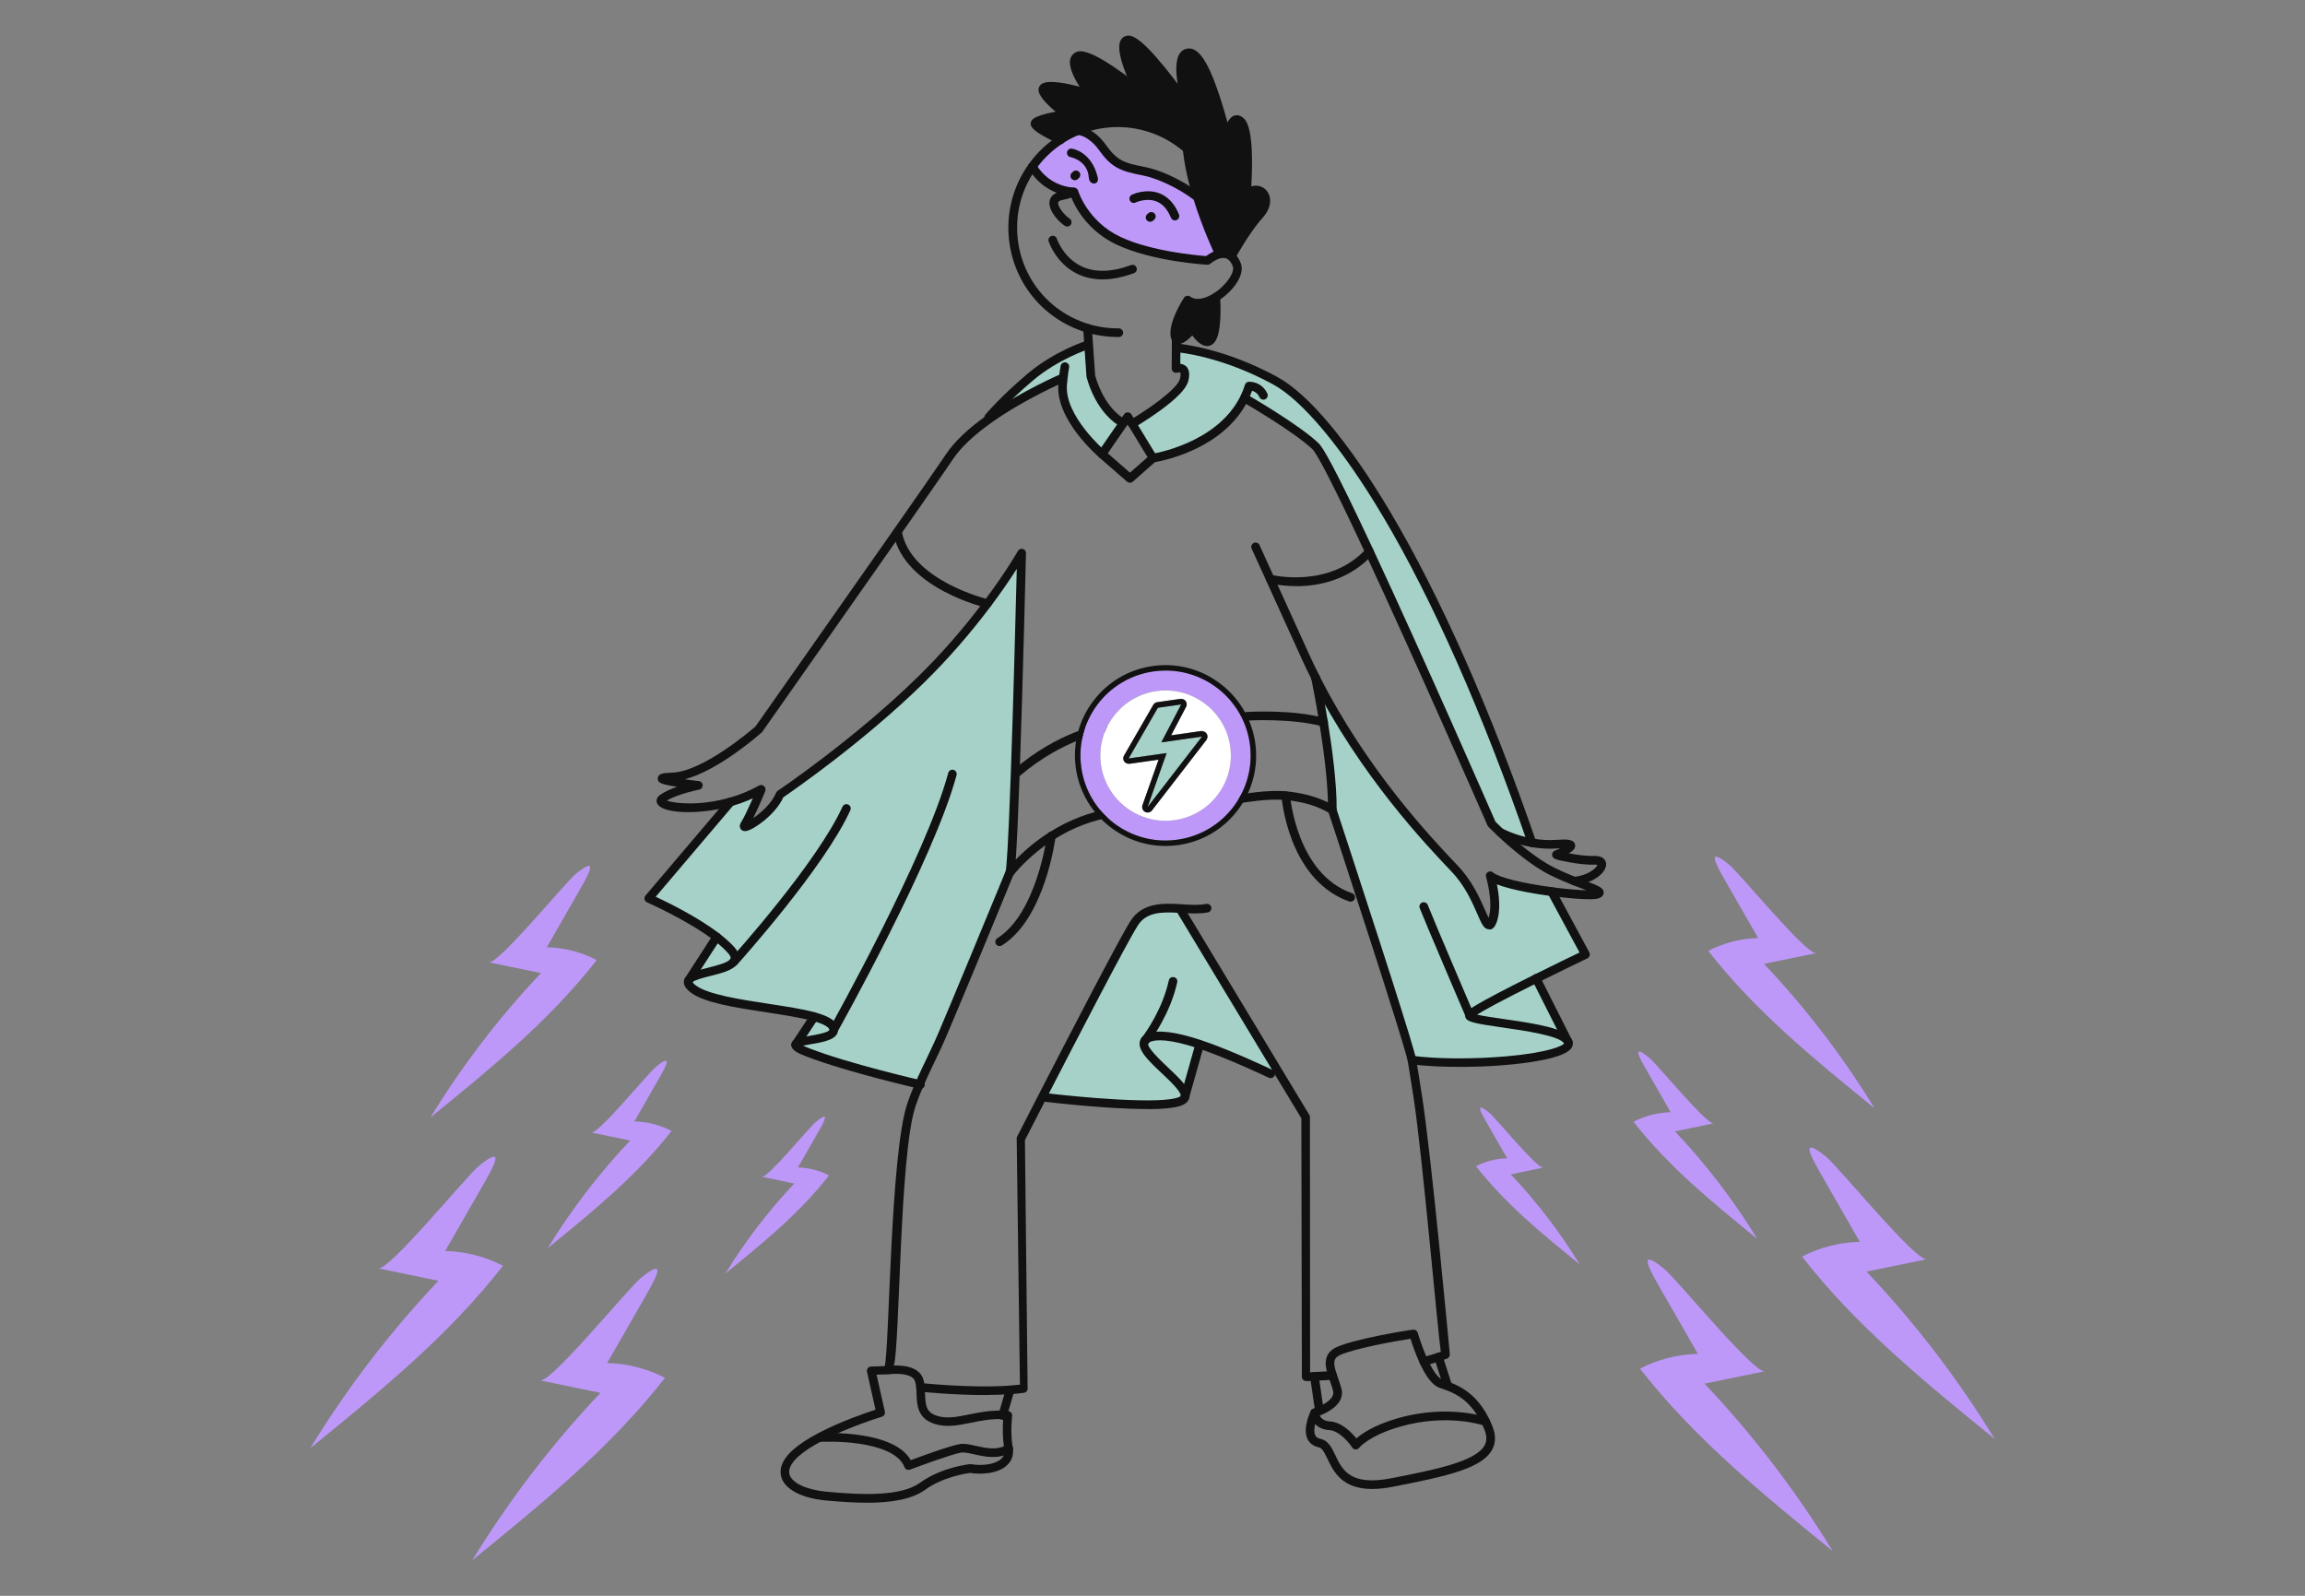 <?xml version="1.0" encoding="UTF-8"?>
<svg id="Vrstva_1" xmlns="http://www.w3.org/2000/svg" version="1.1" viewBox="0 0 390 270">
  <rect x="0" y="0" width="390" height="270" fill="#808080" stroke="none"/>
  <!-- Generator: Adobe Illustrator 29.7.1, SVG Export Plug-In . SVG Version: 2.1.1 Build 8)  -->
  <defs>
    <style>
      .st0 {
        fill: #111;
      }

      .st1 {
        fill: #fff;
      }

      .st2 {
        fill: #bd98f9;
      }

      .st3 {
        fill: #a5d1c9;
      }
    </style>
  </defs>
  <path class="st2" d="M128.892,199.108c1.837.385,3.673.754,5.509,1.139-4.413,4.658-8.324,9.775-11.671,15.232,6.265-5.087,12.589-10.234,17.536-16.608-1.614-.842-3.436-1.301-5.258-1.345,1.126-1.967,2.251-3.934,3.377-5.886.948-1.656,2.281-3.949-.296-1.863-1.14.916-8.279,9.671-9.197,9.316"/>
  <path class="st2" d="M91.363,233.55c3.407.71,6.813,1.405,10.234,2.115-8.19,8.651-15.477,18.16-21.683,28.32,11.641-9.464,23.386-19.033,32.598-30.863-3.021-1.568-6.383-2.426-9.79-2.5,2.088-3.652,4.176-7.305,6.28-10.943,1.763-3.076,4.221-7.335-.563-3.461-2.118,1.716-15.373,17.983-17.077,17.332Z"/>
  <path class="st2" d="M63.949,214.591c3.406.71,6.813,1.405,10.234,2.115-8.19,8.651-15.477,18.161-21.683,28.32,11.641-9.464,23.401-19.033,32.598-30.863-3.007-1.568-6.383-2.426-9.775-2.5,2.088-3.652,4.177-7.305,6.28-10.943,1.762-3.076,4.236-7.335-.563-3.461-2.118,1.716-15.373,17.983-17.077,17.332"/>
  <path class="st2" d="M100.041,191.611c2.192.458,4.384.902,6.576,1.36-5.258,5.561-9.938,11.668-13.937,18.205,7.479-6.078,15.033-12.23,20.942-19.832-1.94-1.005-4.103-1.552-6.28-1.612,1.348-2.351,2.681-4.688,4.028-7.039,1.14-1.967,2.71-4.717-.355-2.218-1.363,1.094-9.879,11.55-10.975,11.136Z"/>
  <path class="st2" d="M82.713,162.817c2.947.606,5.88,1.213,8.827,1.819-7.065,7.453-13.344,15.661-18.706,24.431,10.042-8.164,20.187-16.416,28.125-26.634-2.592-1.346-5.51-2.1-8.442-2.16,1.807-3.149,3.614-6.299,5.421-9.449,1.526-2.648,3.643-6.33-.489-2.988-1.822,1.479-13.27,15.513-14.737,14.952"/>
  <path class="st2" d="M261.121,197.555c-1.837.385-3.673.755-5.51,1.139,4.414,4.658,8.324,9.775,11.671,15.232-6.265-5.087-12.589-10.233-17.536-16.607,1.614-.843,3.436-1.302,5.258-1.346-1.126-1.967-2.251-3.934-3.377-5.886-.948-1.656-2.281-3.948.296-1.863,1.141.917,8.279,9.671,9.198,9.317"/>
  <path class="st2" d="M298.636,231.998l-10.234,2.114c8.19,8.652,15.477,18.161,21.682,28.32-11.641-9.464-23.385-19.032-32.598-30.863,3.022-1.568,6.384-2.425,9.79-2.499-2.088-3.653-4.176-7.306-6.28-10.944-1.762-3.076-4.221-7.335.563-3.46,2.118,1.715,15.374,17.982,17.077,17.332Z"/>
  <path class="st2" d="M326.05,213.039c-3.407.71-6.813,1.405-10.234,2.114,8.19,8.652,15.477,18.161,21.682,28.32-11.641-9.464-23.4-19.032-32.598-30.863,3.007-1.568,6.384-2.425,9.775-2.499-2.088-3.653-4.176-7.306-6.279-10.944-1.763-3.076-4.236-7.335.562-3.46,2.118,1.715,15.374,17.982,17.077,17.332"/>
  <path class="st2" d="M289.972,190.058c-2.192.458-4.384.902-6.576,1.36,5.258,5.561,9.938,11.668,13.937,18.205-7.48-6.078-15.033-12.23-20.942-19.831,1.94-1.006,4.102-1.553,6.279-1.612-1.347-2.352-2.68-4.688-4.028-7.04-1.141-1.967-2.711-4.717.355-2.218,1.363,1.094,9.879,11.55,10.975,11.136Z"/>
  <path class="st2" d="M307.286,161.264c-2.948.607-5.88,1.213-8.827,1.819,7.064,7.454,13.344,15.661,18.705,24.431-10.041-8.163-20.186-16.415-28.125-26.634,2.592-1.346,5.51-2.1,8.442-2.159-1.807-3.15-3.614-6.3-5.421-9.45-1.525-2.647-3.643-6.33.489-2.987,1.822,1.478,13.27,15.513,14.737,14.951"/>
  <path class="st3" d="M123.752,160.777c.741.842.77,1.464.385,1.966,0,.015-.03.03-.03.03-1.244,1.538-6.561,1.775-7.524,3.002l4.68-7.232c.963.74,1.837,1.509,2.488,2.248v-.014Z"/>
  <path class="st3" d="M141.067,174.19c.104,1.76-5.658,1.671-6.383,2.455l3.051-4.614c1.6.443,2.755.961,3.155,1.641.104.193.163.355.178.518Z"/>
  <path class="st3" d="M193.837,175.935c-.059.059-.104.118-.133.177-1.289,2.071,7.079,7.069,6.828,9.362-.03.31-.237.576-.637.769-3.703,1.804-23.268-.592-23.268-.592l-.207-.103c5.021-9.746,13.64-26.383,15.507-29.326,1.718-2.721,4.754-2.662,7.716-2.499l16.143,27.625s-7.82-3.047-12.751-4.674c-3.333-1.109-6.665-1.819-8.502-1.138-.296.103-.518.236-.666.399h-.03Z"/>
  <path class="st3" d="M203.006,176.689l-.03.089-2.459,8.711c.252-2.293-8.116-7.276-6.827-9.362,0,0,.044-.059.133-.177.148-.148.37-.281.666-.399,1.837-.681,5.169.029,8.502,1.138h.015Z"/>
  <path class="st3" d="M259.905,165.553l5.347,10.618c-1.688-2.824-17.565-3.164-16.617-4.466.518-.71,6.161-3.608,11.256-6.152h.014Z"/>
  <path class="st3" d="M248.653,171.706c-.948,1.301,14.929,1.641,16.617,4.466l.059.118c1.156,2.78-16.973,4.318-26.422,3.076-.207-1.139-2.029-6.98-4.265-13.975-.637-1.982-1.289-4.052-1.97-6.123-3.525-10.943-7.242-22.227-7.242-22.227.044-4.288-.726-10.174-1.481-14.833-.667-4.155-1.333-7.335-1.363-7.527,8.22,16.312,19.357,27.906,23.608,32.387,4.576,4.821,5.11,11.624,6.265,8.784,1.14-2.839-.326-7.66-.326-7.66,1.303,1.109,6.058,2.085,10.382,2.662l5.747,10.648s-3.969,1.892-8.339,4.066c-5.094,2.544-10.752,5.443-11.256,6.152l-.014-.014Z"/>
  <path class="st3" d="M141.066,174.19c0-.163-.059-.325-.178-.518-.4-.68-1.54-1.212-3.155-1.641-5.717-1.583-17.151-2.1-20.513-4.747-.829-.651-.963-1.139-.652-1.523.977-1.213,6.28-1.465,7.524-3.003l.03-.029c.385-.503.355-1.124-.385-1.967-.666-.754-1.525-1.508-2.488-2.248-4.547-3.475-11.478-6.522-11.478-6.522l13.863-16.311c1.688-.488,3.436-1.169,5.124-2.115-.059.133-1.822,4.422-2.77,5.915-.948,1.509,4.547-1.612,5.939-5.072,0,0,12.826-8.592,23.845-19.388,4.68-4.584,8.472-9.154,11.271-12.895,3.792-5.043,5.776-8.577,5.776-8.577,0,0-.503,21.34-1.066,37.253-.311,8.577-.622,15.572-.889,16.814,0,0-4.961,12.112-9.493,22.907-.667,1.568-1.304,3.121-1.941,4.6-1.392,3.297-2.666,6.255-3.628,8.414l-.089-.044s-12.189-2.78-19.076-5.457c-1.6-.621-2.133-1.02-2.014-1.316l.059-.089c.726-.769,6.487-.68,6.383-2.455v.015Z"/>
  <path class="st3" d="M179.884,64.016h-.133s-6.576,2.795-12.293,6.832l-.163-.237s2.518-3.002,7.02-6.803c4.503-3.815,9.731-5.457,9.731-5.457h.163l.355,5.25s1.17,5.191,5.036,7.749l.429.296-3.584,5.191s-7.109-6.049-6.665-11.727c.03-.385.059-.739.104-1.08v-.015Z"/>
  <path class="st3" d="M210.557,67.328c-4.162,8.503-15.463,10.174-15.463,10.174l-3.539-5.797s8.131-4.791,8.797-7.424c.667-2.647-1.362-1.937-1.362-1.937l.029-3.505c.652.059,7.85.725,16.707,5.531,9.286,5.043,26.555,29.119,43.498,78.246-3.154-.548-5.346-1.76-5.346-1.76-.933-.873-1.496-1.464-1.496-1.464,0,0-11.849-27.108-20.676-46.052-4.399-9.42-8.042-16.829-9.123-17.865-3.229-3.106-12.012-8.148-12.012-8.148h-.014Z"/>
  <path class="st2" d="M181.454,32.457s-4.25-.03-6.798-4.259c1.289-1.789,2.903-3.342,4.754-4.555.919-.592,1.896-1.109,2.918-1.538.133-.044,2.222.118,4.177,2.839,1.97,2.751,3.199,3.313,7.005,4.022,2.34.444,6.058,2.041,9.079,4.363,1.57,5.146,3.569,9.317,3.569,9.317l.074.355c-1.051.281-1.91,1.05-1.91,1.05,0,0-8.975-.503-14.988-3.313-6.014-2.81-7.598-8.282-7.598-8.282-.074.03-.163.074-.237.104l-.045-.118v.015Z"/>
  <path class="st0" d="M205.698,50.307s.385,5.708-.785,7.158c-1.185,1.449-3.096-1.908-3.096-1.908,0,0-2.073,2.588-2.799,1.804-.118-.118-.192-.311-.222-.592-.281-2.203,2.148-5.974,2.148-5.974,1.318.946,3.14.518,4.754-.473v-.015Z"/>
  <path class="st0" d="M206.173,42.661s-1.999-4.17-3.569-9.317c-.785-2.603-1.466-5.457-1.733-8.148-3.169-2.78-7.331-4.451-11.878-4.422-2.355.015-4.606.488-6.65,1.346-1.022.429-1.999.932-2.918,1.538-.133-.059-4.443-1.997-4.28-2.766.163-.769,5.243-1.538,5.243-1.538,0,0-5.287-3.889-3.599-4.599,1.674-.725,7.702,1.198,7.702,1.198,0,0-4.133-5.22-2.237-6.389,1.881-1.168,10.101,5.56,10.294,5.708-.089-.192-3.925-7.808-1.837-8.503,2.118-.695,10.056,10.662,10.056,10.662,0,0-2.517-8.592.504-8.518,3.021.074,6.398,14.581,6.398,14.581,0,0,.593-4.629,2.355-2.898,1.763,1.745.889,12.245.889,12.245,2.236-2.041,4.769.636,2.236,3.461-2.533,2.825-4.784,7.069-4.784,7.069-.651-.547-1.422-.562-2.118-.37l-.074-.355v.015Z"/>
  <path class="st0" d="M116.54,166.588c-.133,0-.281-.029-.4-.118-.341-.222-.444-.665-.222-1.006l.059-.088,4.68-7.247c.222-.34.666-.428,1.007-.221.341.221.429.665.222,1.005l-4.739,7.335c-.133.222-.37.34-.607.34Z"/>
  <path class="st0" d="M134.639,177.458c-.133,0-.281-.044-.4-.118-.341-.222-.43-.666-.207-1.006l.059-.088s0-.015.015-.03l3.021-4.57c.133-.207.355-.34.622-.34.4,0,.726.325.741.725,0,.148-.044.296-.118.414l-3.051,4.614s0,.015-.015.029l-.044.06c-.133.207-.37.325-.607.325l-.015-.015Z"/>
  <path class="st0" d="M124.138,163.468c-.163,0-.326-.044-.459-.148-.311-.251-.37-.71-.133-1.02.074-.104.252-.326-.355-1.036-.592-.665-1.392-1.39-2.385-2.159-4.428-3.386-11.256-6.403-11.33-6.433-.207-.088-.37-.281-.415-.502-.045-.222,0-.459.148-.636l13.863-16.327c.074-.074.148-.148.237-.192.089-.045.207-.074.311-.074.4,0,.726.325.741.725,0,.192-.074.369-.207.502l-13.211,15.558c2.029.946,7.094,3.416,10.738,6.211,1.066.828,1.94,1.612,2.592,2.351,1.229,1.405.785,2.411.415,2.899-.148.177-.355.281-.578.281h.03Z"/>
  <path class="st0" d="M134.699,177.369c-.178,0-.355-.059-.504-.192-.296-.281-.311-.739-.03-1.035.415-.444,1.244-.606,2.784-.873.815-.133,3.273-.562,3.392-1.02,0-.03,0-.089-.074-.192-.148-.252-.696-.755-2.71-1.317-2.059-.561-4.858-.99-7.82-1.449-5.243-.798-10.678-1.627-12.959-3.431-.667-.532-1.007-1.02-1.066-1.538-.044-.369.059-.71.311-1.02.607-.769,2.088-1.139,3.777-1.568,1.451-.369,3.244-.813,3.747-1.434.252-.311.711-.355,1.022-.104.311.252.355.71.104,1.021-.815.991-2.695,1.464-4.517,1.922-1.111.281-2.622.666-2.977,1.035.044.074.163.252.504.518,1.985,1.553,7.45,2.396,12.278,3.135,3.007.459,5.85.887,7.983,1.479,1.97.547,3.11,1.168,3.584,1.982.163.281.267.576.267.843.104,1.745-2.399,2.174-4.606,2.543-.741.133-1.748.296-1.985.459-.133.133-.326.207-.504.207v.029Z"/>
  <path class="st0" d="M155.73,184.231s-.119,0-.163-.015c-.119-.029-12.323-2.824-19.18-5.486-1.14-.444-2.873-1.109-2.429-2.263.044-.103.104-.207.192-.31.267-.296.726-.326,1.037-.059.163.147.252.354.252.576.192.119.607.355,1.496.695,6.754,2.633,18.854,5.398,18.972,5.428.4.088.637.473.548.872-.074.34-.37.562-.711.562h-.014Z"/>
  <path class="st0" d="M141.082,174.914c-.118,0-.252-.029-.355-.089-.355-.192-.474-.636-.281-.99.163-.296,16.247-29.015,19.995-43.065.103-.384.503-.621.888-.517.385.103.622.503.519.887-3.792,14.227-19.965,43.123-20.128,43.404-.133.237-.385.37-.637.37Z"/>
  <path class="st0" d="M124.641,163.276l-1.037-1.02h-.015.015c.592-.666,14.618-16.253,18.943-25.762.163-.369.592-.532.963-.369.37.162.533.591.37.961-4.399,9.671-18.454,25.332-19.165,26.131-.03.044-.059.059-.059.059h-.015Z"/>
  <path class="st0" d="M200.518,186.212c-.104,0-.207-.014-.296-.059-.341-.148-.519-.547-.4-.902l2.444-8.681c.103-.384.518-.606.903-.503.385.104.607.518.504.902l-2.459,8.711s-.015.074-.03.103c-.118.267-.385.429-.666.429Z"/>
  <path class="st0" d="M194.46,187.647c-1.866,0-4.34-.059-7.657-.295-5.317-.37-10.234-.962-10.279-.977-.4-.044-.681-.414-.637-.813.045-.399.415-.68.815-.636,5.376.651,19.979,2.056,22.868.651.088-.044.222-.118.237-.192.044-.4.414-.681.814-.636.4.044.681.414.637.813-.044.399-.267.961-1.052,1.346-.429.207-1.466.71-5.731.754l-.015-.015Z"/>
  <path class="st0" d="M200.518,186.198h-.089c-.4-.044-.696-.399-.651-.798.074-.71-1.896-2.573-3.2-3.801-2.325-2.189-4.517-4.244-3.524-5.856.074-.118.148-.222.251-.311.297-.281.756-.266,1.037.03.281.296.267.754-.03,1.035l-.014.03c-.371.591,2.088,2.913,3.273,4.037,2.044,1.922,3.806,3.593,3.658,5.013-.044.37-.355.651-.726.651l.015-.03Z"/>
  <path class="st0" d="M215.031,182.427c-.118,0-.222-.03-.341-.074-.044-.03-7.109-3.372-11.937-4.969-4.858-1.612-7.035-1.508-8.027-1.154-.237.089-.356.178-.4.222-.281.281-.741.281-1.037,0-.281-.281-.281-.739,0-1.035.237-.237.533-.414.918-.562,1.778-.651,4.71-.281,8.99,1.124,4.932,1.627,12.086,5.028,12.13,5.058.356.177.504.621.326.976-.133.251-.385.399-.652.399l.03.015Z"/>
  <path class="st0" d="M193.688,176.851c-.163,0-.326-.044-.459-.162-.311-.252-.371-.71-.119-1.021l.133-.162c.578-.755,3.437-4.718,4.518-9.628.089-.399.474-.636.874-.547.399.089.636.473.548.873-1.156,5.22-4.192,9.405-4.784,10.204v.014l-.134.178c-.148.177-.355.281-.562.281l-.015-.03Z"/>
  <path class="st0" d="M265.327,177.014c-.266,0-.518-.148-.651-.399l-.06-.118-5.361-10.633c-.178-.355-.03-.799.326-.976.355-.178.8-.03.977.325l5.406,10.736c.178.355.045.799-.311.977-.104.059-.222.073-.326.073v.015Z"/>
  <path class="st0" d="M247.526,180.504c-3.258.03-6.354-.118-8.709-.429-.399-.059-.681-.414-.622-.813.06-.4.415-.681.815-.621,4.132.547,10.397.576,15.981.074,7.183-.651,9.389-1.775,9.656-2.174-.8-1.317-6.887-2.189-10.515-2.707-4.71-.68-5.851-.917-6.176-1.671-.119-.296-.074-.621.118-.887.222-.296.741-1.006,11.523-6.374,3.258-1.627,6.324-3.105,7.657-3.741l-5.377-9.968c-.192-.355-.059-.798.297-.991.355-.192.799-.059.992.296l5.747,10.648c.088.177.118.384.044.577-.059.192-.193.34-.385.428-.045.015-4.014,1.923-8.324,4.067-6.635,3.298-9.286,4.792-10.337,5.457,1.021.237,2.873.503,4.428.725,6.072.872,10.456,1.627,11.552,3.386,0,.015.015.03.03.045,0,0,.074.133.103.207.193.458.119.961-.222,1.39-1.525,1.982-10.367,3.032-18.276,3.091v-.015Z"/>
  <path class="st0" d="M259.225,143.341c-.311,0-.592-.192-.696-.488-7.627-22.109-16.114-41.304-24.556-55.516-6.813-11.461-13.596-19.609-18.602-22.316-8.664-4.703-15.655-5.383-16.41-5.442v-1.449h.118c.785.059,8.057.769,16.988,5.62,5.317,2.884,12.115,11.003,19.165,22.863,8.487,14.3,17.032,33.584,24.674,55.783.134.384-.074.798-.459.931-.074.03-.148.045-.237.045l.015-.03Z"/>
  <path class="st0" d="M228.552,152.569c-.074,0-.163,0-.251-.044-4.281-1.479-7.628-5.058-9.672-10.323-1.525-3.919-1.792-7.379-1.807-7.512-.029-.4.267-.755.667-.784.4-.03.755.266.785.665,0,.133,1.111,13.325,10.5,16.563.386.134.578.548.445.932-.104.296-.385.488-.681.488l.014.015Z"/>
  <path class="st0" d="M169.133,160.082c-.252,0-.489-.119-.622-.341-.207-.34-.104-.783.237-1.005,6.665-4.17,8.398-17.258,8.413-17.391.044-.4.414-.681.814-.636.4.044.681.414.637.813-.074.562-1.837,13.916-9.094,18.441-.118.074-.252.104-.385.119Z"/>
  <path class="st0" d="M200.872,25.92c-.178,0-.341-.059-.489-.177-3.155-2.765-7.198-4.274-11.389-4.244-2.207.015-4.355.444-6.369,1.287-.37.148-.8-.03-.948-.399-.148-.37.03-.799.4-.946,2.192-.902,4.517-1.375,6.917-1.39,4.561-.03,8.945,1.597,12.366,4.599.297.266.326.725.06,1.035-.148.163-.341.251-.548.251v-.015Z"/>
  <path class="st0" d="M179.441,24.367c-.237,0-.474-.118-.622-.325-.222-.34-.133-.784.207-1.006.948-.621,1.97-1.154,3.037-1.597.37-.148.799.03.948.399.148.37-.03.799-.4.947-.978.399-1.926.902-2.785,1.464-.118.074-.252.118-.4.118h.015Z"/>
  <path class="st0" d="M189.275,57.021c-1.851,0-3.688-.251-5.45-.769-7.835-2.337-13.137-9.405-13.211-17.584-.03-3.948,1.17-7.72,3.465-10.914,1.348-1.878,3.007-3.475,4.962-4.732.341-.222.785-.118,1.007.207.222.34.119.784-.207,1.006-1.792,1.168-3.333,2.632-4.562,4.363-2.118,2.943-3.214,6.418-3.184,10.056.059,7.527,4.947,14.034,12.159,16.193,1.63.488,3.318.725,5.036.71.4,0,.726.325.74.725.015.399-.325.725-.725.74h-.03Z"/>
  <path class="st0" d="M202.606,34.069c-.163,0-.341-.059-.474-.163-3.051-2.337-6.68-3.815-8.738-4.215-3.91-.74-5.377-1.39-7.465-4.318-1.644-2.292-3.332-2.529-3.51-2.544-.415.044-.8-.296-.8-.725,0-.399.326-.725.726-.74.785,0,2.903.532,4.769,3.15,1.866,2.603,2.977,3.061,6.546,3.727,2.311.429,6.117,1.996,9.39,4.496.03.015.044.044.074.059.281.281.296.74,0,1.035-.148.148-.326.222-.518.222v.015Z"/>
  <path class="st0" d="M181.455,33.181c-.192,0-4.695-.089-7.405-4.614-.207-.34-.089-.799.252-1.006.34-.207.799-.089,1.007.251,2.295,3.83,6.131,3.904,6.176,3.904.4,0,.725.325.725.739,0,.399-.325.725-.725.725h-.03Z"/>
  <path class="st0" d="M204.234,58.544h-.133c-.933-.074-1.822-1.035-2.37-1.79-.637.68-1.54,1.435-2.31,1.464-.356.015-.696-.118-.933-.384-.282-.296-.252-.754.029-1.035.252-.237.637-.251.918-.059.356-.133,1.2-.887,1.807-1.656.148-.192.385-.296.622-.266.237.015.46.163.578.37.504.872,1.348,1.863,1.762,1.908,0,0,.045,0,.134-.089.696-.843.785-4.392.637-6.64-.03-.399.281-.754.681-.784.4-.029.755.281.785.68.074,1.006.341,6.078-.948,7.66-.326.414-.77.621-1.244.636l-.015-.015Z"/>
  <path class="st0" d="M199.021,58.071c-.193,0-.385-.074-.533-.222-.223-.237-.371-.562-.43-1.006-.311-2.396,2-6.063,2.266-6.463.104-.163.282-.281.474-.325.193-.03.4,0,.563.118,1.303.946,3.199-.044,3.939-.503,2.281-1.42,3.659-3.682,3.288-4.614-.207-.503-.444-.873-.725-1.109-.385-.311-.859-.385-1.452-.222-.859.237-1.614.887-1.629.887-.148.133-.326.192-.518.178-.371-.015-9.198-.547-15.27-3.372-6.25-2.913-7.924-8.503-7.983-8.74-.118-.385.119-.784.504-.902.385-.118.785.118.903.503.03.089,1.6,5.206,7.198,7.823,5.243,2.44,12.915,3.106,14.455,3.224.37-.281,1.096-.769,1.955-1.006,1.067-.296,2.014-.118,2.77.518.474.399.859.961,1.14,1.701.785,1.982-1.392,4.851-3.88,6.389-1.792,1.109-3.525,1.405-4.888.843-.74,1.272-1.866,3.564-1.688,4.91.015.118.044.178.044.207.267.296.252.739-.029,1.006-.134.133-.326.207-.504.207l.03-.03Z"/>
  <path class="st0" d="M181.797,33.241c-.667.266-1.319.458-1.97.577-.326.059-.726.177-.785.444-.134.695,1.14,2.233,1.91,2.706.341.207.459.651.252,1.006-.133.222-.37.355-.622.355-.133,0-.267-.03-.385-.104-.859-.518-2.918-2.529-2.607-4.215.089-.488.459-1.346,1.955-1.612.548-.103,1.111-.266,1.659-.488"/>
  <path class="st0" d="M184.225,30.091c-.163-2.943-3.065-3.505-3.08-3.505-.4-.059-.667-.429-.607-.828.059-.399.429-.666.829-.606.133.015,3.347.503,4.369,4.88.311,1.331-1.437,1.375-1.496.059h-.015Z"/>
  <path class="st0" d="M198.8,37.293c-.296,0-.563-.177-.681-.458-.578-1.42-1.407-2.351-2.474-2.765-1.703-.651-3.48.177-3.495.192-.37.177-.8.03-.977-.34-.178-.355-.03-.799.34-.976.104-.044,2.37-1.124,4.666-.237,1.451.562,2.562,1.76,3.302,3.579.148.37-.029.799-.4.947-.088.03-.177.059-.266.059h-.015Z"/>
  <path class="st0" d="M181.855,30.49c-.207,0-.4-.074-.548-.237-.267-.296-.252-.754.059-1.035l.193-.177c.296-.266.755-.251,1.037.059.266.296.251.754-.06,1.035l-.192.177c-.134.118-.311.192-.489.192v-.015Z"/>
  <path class="st0" d="M194.593,37.514c-.207,0-.4-.074-.548-.237-.266-.296-.251-.754.06-1.035l.207-.177c.296-.266.755-.251,1.037.059.266.296.251.754-.06,1.035l-.192.177c-.133.118-.311.192-.489.192l-.015-.015Z"/>
  <path class="st0" d="M186.625,47.275c-1.57,0-3.021-.296-4.325-.932-3.628-1.76-4.813-5.353-4.872-5.501-.119-.385.089-.799.474-.917.385-.118.8.089.918.473,0,.03,1.066,3.165,4.132,4.644,2.281,1.094,5.11,1.035,8.413-.192.385-.133.799.044.933.429.148.37-.045.799-.43.932-1.881.695-3.643,1.05-5.258,1.065h.015Z"/>
  <path class="st0" d="M179.427,24.368c-.104,0-.222-.015-.311-.059-4.962-2.263-4.784-3.106-4.695-3.579.074-.37.222-1.094,4.191-1.834-1.466-1.213-3.021-2.766-2.888-3.845.045-.429.326-.799.77-.976,1.259-.532,4.147.059,6.176.592-.888-1.375-1.836-3.224-1.614-4.51.089-.532.37-.961.815-1.227.74-.458,2.147-.592,6.576,2.381,2.34,1.568,4.487,3.327,4.576,3.401.015,0,.03.03.044.044.282.281.297.739,0,1.035-.266.281-.71.296-.992.044-5.569-4.555-8.945-5.945-9.434-5.649-.059.03-.119.089-.148.237-.178,1.05,1.392,3.608,2.562,5.087.192.251.207.606.03.873-.178.266-.519.385-.83.281-2.281-.725-5.835-1.568-7.02-1.287.311.651,1.866,2.144,3.584,3.401.237.177.341.473.282.769-.075.281-.312.503-.608.547-1.614.237-3.495.651-4.339.976.592.444,1.866,1.168,3.554,1.937.267.104.445.37.445.666,0,.399-.326.725-.726.74v-.044Z"/>
  <path class="st0" d="M208.351,44.11c-.119,0-.237-.029-.341-.089-.355-.192-.489-.636-.296-.991.089-.178,2.325-4.363,4.873-7.217,1.021-1.139,1.051-2.218.562-2.706-.429-.414-1.11-.311-1.747.281-.222.207-.548.251-.815.118-.266-.133-.429-.414-.4-.71.593-7.01-.029-11.047-.666-11.668-.119-.118-.193-.163-.222-.177-.311.192-.741,1.464-.889,2.647-.044.355-.341.621-.681.636-.356.015-.667-.222-.756-.562,0-.029-.859-3.638-2.044-7.202-2.221-6.596-3.51-6.817-3.658-6.817-.207,0-.311.059-.385.177-.785,1.02-.118,4.939.607,7.409.104.34-.059.71-.385.858-.325.148-.711.059-.918-.237-3.954-5.649-8.161-10.396-9.242-10.382l-.029.059c-.356.858.607,3.963,2.295,7.394v.03c.178.355.03.799-.34.976-.356.177-.8.03-.978-.34-.977-1.982-3.14-6.729-2.355-8.622.178-.444.504-.754.933-.887.889-.296,2.37.104,6.606,5.309.785.961,1.525,1.922,2.177,2.78-.311-1.937-.415-4.141.43-5.235.385-.503.918-.754,1.584-.739,2.133.059,3.792,4.2,5.006,7.823.563,1.671,1.052,3.357,1.407,4.688.282-.532.637-.961,1.126-1.139.4-.133,1.022-.163,1.703.518,1.6,1.582,1.392,8.252,1.2,11.446.977-.31,1.881,0,2.443.547.948.946,1.2,2.825-.488,4.718-2.429,2.721-4.651,6.891-4.68,6.936-.134.251-.385.385-.637.385v-.015Z"/>
  <path class="st0" d="M206.173,43.386c-.267,0-.533-.148-.667-.414-.014-.044-2.043-4.274-3.613-9.42-.933-3.076-1.526-5.871-1.763-8.296-.118-1.183-.148-2.307-.089-3.342.03-.399.371-.71.77-.68.4.03.711.37.682.769-.059.961-.03,2.011.074,3.12.222,2.337.785,5.028,1.703,8.001,1.526,5.043,3.51,9.169,3.525,9.213.178.37.015.799-.341.976-.103.044-.207.074-.311.074h.03Z"/>
  <path class="st0" d="M189.601,72.061c-.133,0-.281-.044-.414-.118-4.058-2.677-5.288-7.971-5.347-8.193,0-.03,0-.074-.015-.104l-.548-8.03c-.029-.399.282-.754.682-.784.414-.029.755.281.785.68l.548,7.971c.133.518,1.333,5.028,4.709,7.246.341.222.43.68.208,1.006-.134.207-.371.325-.608.325Z"/>
  <path class="st0" d="M191.187,81.673c-.178,0-.341-.059-.489-.177l-4.739-4.126c-.282-.237-.326-.651-.119-.961l4.369-6.329c.133-.207.385-.325.622-.311.252,0,.474.133.607.355l4.266,7.01c.178.296.118.695-.148.932l-3.91,3.446c-.133.118-.311.177-.474.177l.015-.015ZM187.425,76.689l3.762,3.283,2.977-2.618-3.362-5.531-3.362,4.866h-.015Z"/>
  <path class="st0" d="M191.571,72.43c-.251,0-.503-.133-.636-.355-.208-.34-.089-.799.251-.991,3.037-1.789,8.028-5.265,8.457-6.98.193-.769.089-1.05.045-1.08-.06-.044-.326-.03-.459.015-.223.074-.474.044-.667-.089-.192-.133-.311-.355-.311-.592l.03-4.984c0-.399.325-.725.725-.725s.726.325.726.725l-.03,4.185c.311.029.667.133.963.399.548.503.681,1.346.385,2.514-.326,1.287-1.94,2.958-4.932,5.117-2.118,1.523-4.117,2.706-4.206,2.765-.118.074-.237.104-.37.104l.029-.03Z"/>
  <path class="st0" d="M195.097,78.227c-.356,0-.667-.251-.726-.621-.059-.399.222-.769.607-.828.104-.015,10.975-1.73,14.915-9.775.296-.606.548-1.242.755-1.908.089-.281.341-.488.652-.503.089,0,2.118-.118,3.125,1.982.177.37.015.799-.341.976-.37.177-.8.015-.977-.34-.341-.725-.874-.991-1.259-1.094-.193.532-.415,1.05-.652,1.538-4.28,8.74-15.536,10.515-16.01,10.574h-.104.015Z"/>
  <path class="st0" d="M186.46,77.547c-.163,0-.341-.059-.474-.177-.296-.251-7.39-6.359-6.916-12.348.029-.414.059-.769.103-1.094.074-.71.163-1.39.282-2.026.074-.399.459-.651.844-.592.4.074.666.458.592.843-.103.606-.207,1.242-.266,1.922-.03.325-.074.666-.104,1.05-.415,5.235,6.339,11.062,6.398,11.121.311.266.341.725.074,1.021-.148.163-.34.251-.548.251l.015.029Z"/>
  <path class="st0" d="M170.881,148.339c-.104,0-.207-.014-.311-.059-.311-.148-.489-.488-.415-.813.149-.71.43-4.185.874-16.682.445-12.392.844-28.26,1.007-34.531-.977,1.523-2.443,3.712-4.398,6.315-3.496,4.658-7.317,9.036-11.345,12.984-10.219,10.012-22.157,18.249-23.756,19.344-.755,1.7-2.266,3.12-3.125,3.845-1.066.887-2.488,1.804-3.258,1.878-.533.044-.785-.266-.859-.399-.133-.222-.222-.592.104-1.11.918-1.449,2.695-5.752,2.71-5.797.03-.088.089-.177.163-.236.281-.281.741-.296,1.037,0,.237.222.281.562.148.843-.148.369-1.14,2.736-2.014,4.51,1.333-.917,3.169-2.558,3.851-4.274.059-.133.148-.251.267-.34.133-.089,12.9-8.681,23.741-19.299,3.984-3.889,7.746-8.207,11.197-12.807,3.718-4.939,5.717-8.459,5.732-8.489.163-.296.503-.429.829-.34.326.089.548.384.534.725,0,.207-.519,21.532-1.067,37.252-.252,7.069-.474,11.89-.666,14.582,1.214-1.242,3.11-2.987,5.657-4.599,3.362-2.13,6.961-3.505,10.679-4.067.4-.059.77.207.829.606.059.399-.207.769-.607.828-3.525.533-6.917,1.819-10.116,3.845-4.384,2.781-6.798,5.975-6.813,6.004-.133.193-.355.296-.577.296l-.03-.015Z"/>
  <path class="st0" d="M123.65,136.405c-.326,0-.607-.207-.711-.532-.119-.385.118-.784.503-.902,1.763-.503,3.436-1.198,4.962-2.041.355-.192.8-.074.992.281.192.355.074.799-.281.991-1.629.902-3.407,1.641-5.273,2.174-.059.014-.133.029-.192.029Z"/>
  <path class="st0" d="M116.599,137.411c-2.681.015-4.873-.429-5.391-1.449-.193-.385-.193-.947.4-1.405.755-.577,1.866-1.05,2.947-1.435-2.755-.429-3.288-.68-3.258-1.419.03-.873,1.052-.917,2.473-.976,5.199-.222,13.27-7.128,14.055-7.809.918-1.316,14.07-19.994,23.416-33.348,4.532-6.477,7.598-10.899,8.857-12.777,1.422-2.115,3.762-4.318,6.931-6.566,5.717-4.037,12.367-6.891,12.426-6.921.371-.163.8,0,.963.384.163.37,0,.799-.385.961-.059.03-6.576,2.825-12.16,6.773-3.036,2.144-5.242,4.215-6.575,6.182-1.6,2.381-5.717,8.267-8.872,12.792-9.642,13.783-23.327,33.23-23.46,33.437-.03.045-.074.089-.118.118-.326.296-7.242,6.389-12.974,7.898.785.118,1.614.221,2.385.31.355.044.637.34.637.695s-.237.68-.592.74c-.044,0-3.614.724-5.465,1.863,1.333.503,5.598.932,10.575-.488.385-.118.785.118.903.503.118.384-.118.784-.504.902-2.266.651-4.932,1.02-7.242,1.035h.03Z"/>
  <path class="st0" d="M222.586,115.39c-.267,0-.533-.148-.652-.399-.622-1.213-1.229-2.514-1.836-3.845-2.77-6.108-4.621-10.175-5.851-12.881l-2.473-5.442c-.163-.37,0-.799.37-.961.371-.163.8,0,.963.37l2.473,5.442c1.23,2.706,3.081,6.773,5.851,12.88.592,1.317,1.214,2.588,1.821,3.786.178.355.045.799-.326.976-.103.06-.207.074-.325.074h-.015Z"/>
  <path class="st0" d="M251.923,157.228c-.83,0-1.215-.858-1.955-2.574-.83-1.893-2.074-4.776-4.31-7.113l-.148-.163c-4.206-4.421-15.403-16.178-23.579-32.401-.177-.355-.029-.799.326-.976.356-.178.8-.03.978.325,8.072,16.016,19.15,27.669,23.326,32.047l.149.162c2.399,2.529,3.717,5.546,4.591,7.528.192.429.385.887.563,1.242.859-2.603-.415-6.891-.43-6.936-.089-.31.03-.636.296-.813.267-.178.622-.163.874.059.992.843,4.917,1.819,9.997,2.499,2.488.326,4.518.488,5.821.518-.252-.104-.519-.192-.77-.296-.459-.177-.963-.37-1.511-.577-.948-.369-2.37-.961-3.836-1.686-3.392-1.685-7.05-4.909-8.931-6.684-.933-.872-1.496-1.464-1.525-1.479-.059-.059-.104-.133-.148-.207-.119-.266-11.938-27.314-20.661-46.036-6.635-14.241-8.472-17.169-8.96-17.643-3.14-3.002-11.79-8.001-11.864-8.045-.355-.207-.474-.651-.266-.991.207-.355.651-.473.992-.266.355.207,8.886,5.132,12.159,8.267.652.636,2.341,3.194,9.287,18.072,8.442,18.087,19.757,43.937,20.631,45.948.192.192.681.695,1.377,1.346,1.822,1.715,5.362,4.851,8.59,6.448,1.422.71,2.814,1.271,3.733,1.641.533.207,1.036.399,1.496.577,2.28.872,3.139,1.198,3.125,2.011,0,.296-.149.71-.815.947-1.377.502-7.391-.281-8.072-.37-2.103-.281-6.561-.961-9.182-1.982.355,1.745.711,4.54-.089,6.537-.119.31-.445,1.109-1.2,1.124l-.059-.059Z"/>
  <path class="st0" d="M266.41,149.804c-.37,0-.696-.281-.726-.651-.044-.399.252-.754.652-.799,2.399-.236,3.791-1.508,3.939-2.011-.088-.029-.237-.059-.474-.044-1.495.044-3.213-.207-4.383-.429-1.97-.37-2.711-.503-2.8-1.154-.059-.354.163-.695.504-.813.178-.059.518-.207.874-.384-.148,0-.311.014-.489.029-1.422.118-2.903.03-4.414-.236-3.228-.562-5.479-1.79-5.583-1.849-.356-.192-.474-.636-.282-.991.193-.355.637-.473.993-.281.029.015,2.147,1.168,5.124,1.686,1.392.251,2.755.311,4.043.222,1.541-.118,2.948-.148,3.111.843.103.577-.326,1.005-1.037,1.434,1.229.237,2.903.488,4.295.444,1.407-.044,1.955.665,1.999,1.331.089,1.449-2.132,3.313-5.272,3.623h-.074v.03Z"/>
  <path class="st0" d="M225.442,137.751c-.133,0-.266-.03-.385-.104-2.029-1.242-4.576-2.011-7.568-2.292-2.977-.281-7.139.459-7.154.459-.4.059-.77-.222-.829-.622-.059-.399.222-.769.622-.828.104,0,4.339-.769,7.494-.473,2.696.251,5.065.887,7.065,1.878-.089-4.215-.83-9.568-1.466-13.472-.563-3.52-1.141-6.374-1.348-7.439v-.044s-.03-.118-.03-.178c0-.399.326-.724.726-.739.326,0,.607.207.696.518,0,.029.015.059.015.088v.059c.237,1.065.8,3.949,1.377,7.498.711,4.363,1.54,10.5,1.496,14.951,0,.267-.148.503-.37.636-.104.059-.222.089-.341.089v.015Z"/>
  <path class="st0" d="M223.962,122.933s-.134,0-.193-.029c-5.273-1.435-12.663-.991-12.737-.991-.4.029-.755-.281-.77-.68-.03-.4.281-.755.681-.769.311-.015,7.702-.474,13.211,1.035.385.103.622.503.518.902-.088.325-.385.532-.696.532h-.014Z"/>
  <path class="st0" d="M171.991,131.54c-.207,0-.415-.089-.563-.252-.266-.31-.222-.769.074-1.035,7.746-6.655,14.9-7.705,15.196-7.749.4-.059.77.222.829.621.06.399-.222.769-.622.828,0,0-1.777.252-4.413,1.287-2.444.961-6.161,2.795-10.027,6.107-.133.119-.296.178-.474.178v.015Z"/>
  <path class="st0" d="M147.02,254.254c-2.384.015-4.902-.163-7.316-.384-3.999-.385-6.798-1.819-7.479-3.845-.341-1.036-.296-2.677,1.881-4.659,1.037-.931,2.488-1.907,4.34-2.883,3.747-1.967,8.072-3.446,9.686-3.964l-1.437-6.418c-.045-.207,0-.429.133-.606.133-.178.341-.281.548-.281l2.31-.074c.8-2.707.918-35.714,3.822-44.425,1.347-4.022,3.673-8.193,5.242-11.89.623-1.479,1.274-3.017,1.941-4.599,4.472-10.677,9.434-22.789,9.493-22.907.148-.37.578-.548.948-.4.37.148.548.577.4.947-.044.118-5.006,12.23-9.494,22.922-.666,1.567-1.318,3.12-1.94,4.599-1.57,3.697-3.88,7.823-5.198,11.787-2.74,8.222-2.622,40.328-3.659,43.862.4,0,.889,0,1.393.045,2.384.236,3.243,1.301,3.539,2.159.149.414.237.872.282,1.434.029.385.044.769.059,1.154.074,1.981.193,3.135,2.029,3.726,1.644.533,3.392.178,5.421-.236,1.673-.34,3.569-.725,5.687-.636.296,0,.622.044.948.074.192.015.37.118.504.281.118.162.177.355.148.547,0,.03-.356,2.588.103,5.398.178,1.109-.118,2.085-.874,2.839-1.51,1.509-4.339,1.701-6.353,1.39-.637.089-4.577.666-7.628,2.869-2.221,1.612-5.687,2.145-9.493,2.174h.015ZM148.323,232.633l1.392,6.212c.089.369-.133.739-.503.857-.059.015-5.598,1.701-10.086,4.067-1.733.917-3.095,1.804-4.043,2.662-.889.799-1.851,1.996-1.481,3.106.474,1.419,2.918,2.543,6.235,2.854,5.998.562,12.574.828,15.818-1.509,3.643-2.632,8.235-3.135,8.427-3.15h.193c2.133.355,4.265-.044,5.184-.961.414-.414.577-.931.473-1.582-.34-2.1-.281-4.037-.192-5.073h-.133c-1.926-.088-3.659.267-5.332.607-2.133.429-4.147.843-6.161.192-2.903-.932-2.977-3.224-3.037-5.073,0-.369-.029-.724-.059-1.079-.044-.444-.103-.784-.207-1.08-.489-1.405-3.436-1.301-4.443-1.153h-.104l-1.955.059.015.044Z"/>
  <path class="st0" d="M167.252,236.036c-5.716.044-11.507-.562-11.567-.577-.4-.044-.696-.399-.651-.799.044-.399.4-.695.799-.65.089,0,8.531.902,15.018.428.608-.044,1.185-.103,1.718-.162l-.548-41.748s.03-.133.06-.192c0,0,1.496-2.928,3.658-7.128,4.991-9.687,13.64-26.398,15.536-29.385,2.029-3.194,5.702-2.987,8.383-2.84l.4.03c1.466.089,2.858.163,4.028-.074.4-.074.785.178.859.577.074.399-.177.784-.577.858-1.348.266-2.903.177-4.399.103l-.4-.029c-3.11-.178-5.613-.134-7.065,2.159-1.866,2.928-10.5,19.594-15.477,29.266-1.94,3.771-3.347,6.522-3.613,7.039l.459,42.162c-.059.296-.311.533-.607.577-.697.104-1.482.178-2.326.237-1.185.088-2.443.133-3.702.133l.014.015Z"/>
  <path class="st0" d="M240.891,231.081c-.326,0-.622-.207-.711-.547-.104-.385.133-.784.518-.888.83-.222,1.674-.473,2.459-.724.222-.074.429-.148.622-.207-.519-3.417-3.125-33.482-4.606-43.005-.519-3.387-.874-5.531-.993-6.197-.118-.665-.962-3.608-4.235-13.886-.637-1.982-1.289-4.037-1.97-6.123-3.481-10.81-7.198-22.108-7.243-22.227-.133-.384.089-.798.459-.917.386-.118.8.089.919.459.044.118,3.747,11.417,7.242,22.227.667,2.085,1.333,4.156,1.97,6.122,2.695,8.43,4.088,13.029,4.28,14.064.163.858.637,3.875,1.007,6.241,1.644,10.544,4.666,43.404,4.695,43.611.045.34-.148.666-.474.799-.385.148-.799.281-1.229.429-.829.266-1.688.532-2.547.754-.06.015-.119.03-.178.03l.015-.015Z"/>
  <path class="st0" d="M221.266,233.669h-.266c-.371,0-.682-.281-.726-.651l-.089-43.803-21.209-35.152c-.044-.104-.074-.207-.074-.311,0-.399.326-.739.726-.739.311,0,.563.177.681.443l21.254,35.227c.044.073.059.162.074.251l.029,43.271c.519,0-.296-.03.696-.059,1.037-.044,2.059-.104,3.051-.163.415-.029.756.281.77.68.03.4-.281.755-.681.784-1.007.074-2.044.119-3.095.163-1.348.059-.696.074-1.141.074v-.015Z"/>
  <path class="st0" d="M232.301,251.933c-5.243.044-6.68-2.973-7.687-5.087-.548-1.139-.903-1.849-1.496-1.967-.873-.193-1.525-.666-1.881-1.39-.873-1.79.4-4.481.548-4.777.089-.178.252-.311.445-.37,0,0,.326-.103.785-.296.874-.369,2.858-1.36,2.547-2.691-.133-.547-.326-1.124-.533-1.686-.089-.251-.178-.503-.252-.754-.415-1.228-1.259-3.771,1.333-4.969,2.918-1.346,11.138-2.736,12.974-2.973.356-.044.696.178.8.518,0,.03.681,2.366,1.674,4.54,1.273,2.736,2.177,3.298,2.517,3.401.356.119.741.252,1.126.4,2.133.798,4.828,2.248,6.813,6.344.178.355.34.739.503,1.153.593,1.465.578,2.795-.044,3.934-1.703,3.15-7.479,4.481-16.78,6.285-1.274.252-2.385.37-3.377.37l-.015.015ZM222.955,239.629c-.325.784-.844,2.366-.414,3.224.103.192.296.473.874.591,1.333.281,1.91,1.494,2.517,2.766,1.17,2.469,2.503,5.264,9.464,3.904,7.021-1.375,14.278-2.78,15.788-5.561.415-.754.4-1.641-.029-2.691-.148-.37-.311-.725-.474-1.05-1.748-3.609-4.014-4.866-6.013-5.62-.37-.133-.726-.266-1.067-.369-1.155-.385-2.251-1.746-3.376-4.171-.741-1.612-1.304-3.268-1.57-4.141-2.696.4-9.568,1.671-11.938,2.766-1.081.503-1.214,1.242-.562,3.194.074.237.162.488.251.725.208.606.43,1.227.578,1.834.4,1.715-.8,3.253-3.392,4.362-.237.104-.444.178-.607.237h-.03Z"/>
  <path class="st0" d="M229.397,245.234h-.044c-.237,0-.459-.134-.578-.341-.503-.769-2.162-2.809-3.85-2.928-2.444-.148-3.185-1.952-3.229-2.883-.015-.4.296-.74.696-.77.4-.029.74.281.77.681.015.236.193,1.405,1.866,1.508,2,.133,3.658,1.864,4.458,2.869.963-.828,3.051-2.262,6.976-3.401,8.235-2.366,14.603-.34,15.092-.163.296.089.518.37.518.695,0,.399-.326.725-.725.74-.089,0-.178,0-.252-.045-.059-.015-6.161-2.129-14.218.193-5.243,1.508-6.887,3.534-6.902,3.564-.133.177-.356.281-.578.281Z"/>
  <path class="st0" d="M153.715,248.709c-.296,0-.577-.178-.681-.473-.948-2.485-4.68-3.52-7.642-3.964-3.347-.488-6.472-.325-6.502-.325-.4.015-.741-.281-.77-.695-.015-.399.281-.74.696-.769.518-.03,12.367-.592,15.284,4.569,1.778-.665,6.724-2.469,8.309-2.721.785-.133,1.688.074,2.74.311,1.674.37,3.555.799,5.154-.178.341-.207.8-.103,1.007.252.208.34.104.798-.252,1.006-2.103,1.257-4.384.754-6.235.34-.859-.193-1.673-.37-2.192-.296-1.451.236-6.739,2.159-8.649,2.884-.089.029-.163.044-.252.044l-.015.015Z"/>
  <path class="st0" d="M169.636,240.22s-.148,0-.207-.03c-.385-.118-.607-.517-.489-.902l1.274-4.318c.118-.384.518-.606.903-.488.385.118.608.518.489.902l-1.274,4.333c-.089.311-.385.518-.696.518v-.015Z"/>
  <path class="st0" d="M223.221,239.288c-.355,0-.666-.266-.725-.621l-.83-5.693c-.059-.4.222-.769.622-.828.4-.06.771.221.83.621l.829,5.693c.059.4-.222.769-.622.828h-.104Z"/>
  <path class="st0" d="M244.949,235.207c-.311,0-.608-.192-.697-.503l-1.555-4.865c-.118-.385.089-.799.474-.917.385-.118.8.089.919.473l1.555,4.866c.118.384-.089.798-.474.916-.074.03-.148.03-.222.03Z"/>
  <path class="st0" d="M219.46,99.167c-2.651.015-4.547-.444-4.74-.503-.385-.104-.622-.503-.518-.887.104-.384.504-.621.889-.518.118.03,9.819,2.396,16.069-4.407.267-.296.741-.311,1.037-.044.296.266.311.739.044,1.035-3.984,4.333-9.108,5.309-12.781,5.339v-.015Z"/>
  <path class="st0" d="M167.059,102.85s-.119,0-.178-.015c-.148-.03-3.54-.843-7.183-2.78-4.917-2.618-7.879-6.049-8.561-9.938-.074-.399.193-.769.592-.843.4-.074.77.192.844.591,1.466,8.37,14.514,11.52,14.648,11.55.385.089.637.488.548.873-.074.34-.371.562-.711.562Z"/>
  <path class="st0" d="M167.296,71.336c-.162,0-.34-.059-.473-.177-.312-.251-.356-.725-.089-1.021.103-.118,2.606-3.091,7.109-6.891,4.561-3.86,9.76-5.516,9.982-5.59.385-.118.8.089.918.473.119.384-.089.799-.474.917-.044.015-5.154,1.656-9.478,5.309-4.399,3.727-6.902,6.684-6.932,6.714-.148.178-.34.251-.548.266h-.015Z"/>
  <path class="st0" d="M248.652,172.43c-.281,0-.563-.162-.681-.443-.267-.636-6.65-15.514-7.761-18.338-.148-.37.045-.799.415-.947.37-.148.8.045.948.414,1.096,2.795,7.672,18.131,7.731,18.294.163.37,0,.798-.385.961-.089.044-.193.059-.282.059h.015Z"/>
  <path class="st2" d="M211.462,125.816c-1.022-7.172-7.183-12.363-14.233-12.363-.666,0-1.362.044-2.044.148-7.879,1.109-13.344,8.4-12.233,16.253,1.022,7.172,7.183,12.363,14.233,12.363.666,0,1.362-.045,2.044-.148,7.879-1.109,13.344-8.4,12.233-16.253ZM186.27,129.38c-.86-6.019,3.347-11.609,9.375-12.466,6.028-.858,11.626,3.342,12.485,9.361.859,6.019-3.347,11.609-9.375,12.466-6.028.858-11.626-3.342-12.485-9.361Z"/>
  <path class="st0" d="M212.38,125.683c-1.066-7.498-7.583-13.147-15.151-13.147-.726,0-1.452.044-2.177.148-4.059.577-7.643,2.692-10.101,5.96-2.459,3.268-3.496,7.29-2.918,11.343,1.066,7.497,7.583,13.147,15.151,13.147.726,0,1.452-.045,2.177-.148,4.059-.577,7.643-2.692,10.101-5.96,2.459-3.268,3.496-7.291,2.918-11.343ZM182.951,129.853c-1.11-7.867,4.355-15.143,12.234-16.252.681-.104,1.362-.148,2.044-.148,7.05,0,13.226,5.176,14.233,12.363,1.11,7.868-4.355,15.144-12.234,16.253-.681.103-1.362.148-2.044.148-7.05,0-13.226-5.176-14.233-12.364Z"/>
  <path class="st1" d="M208.144,126.29c-.859-6.019-6.458-10.219-12.486-9.361-6.028.857-10.234,6.447-9.375,12.466.859,6.019,6.458,10.219,12.486,9.361,6.027-.857,10.234-6.447,9.375-12.466ZM204.115,125.181l-9.212,11.919c-.178.237-.459.355-.726.355-.148,0-.296-.03-.444-.118-.4-.222-.578-.695-.43-1.124l2.726-7.705-4.918.695h-.133c-.311,0-.592-.148-.77-.399-.193-.296-.207-.666-.03-.976l4.947-8.578c.148-.251.385-.414.667-.458l3.939-.562h.133c.297,0,.578.148.756.384.192.281.222.651.059.962l-2.533,4.821,5.095-.725h.134c.325,0,.636.178.799.459.193.325.163.724-.074,1.02l.015.03Z"/>
  <path class="st3" d="M196.487,125.594l3.362-6.403-3.939.547-4.947,8.577,6.428-.902-3.229,9.14,9.212-11.935-6.887.976Z"/>
  <path class="st0" d="M203.375,123.701h-.133l-5.095.725,2.533-4.821c.163-.311.133-.68-.059-.961-.178-.252-.459-.385-.756-.385h-.133l-3.94.562c-.281.045-.533.207-.666.459l-4.947,8.577c-.178.311-.163.68.03.976.178.251.459.399.77.399h.133l4.917-.695-2.725,7.705c-.148.429.03.902.43,1.124.133.074.296.118.444.118.281,0,.548-.133.726-.355l9.212-11.919c.222-.296.252-.71.074-1.021-.163-.281-.474-.458-.8-.458l-.015-.03ZM197.392,127.413l-6.428.917,4.947-8.577,3.94-.562-3.362,6.418,6.886-.976-9.212,11.92,3.229-9.14Z"/>
</svg>